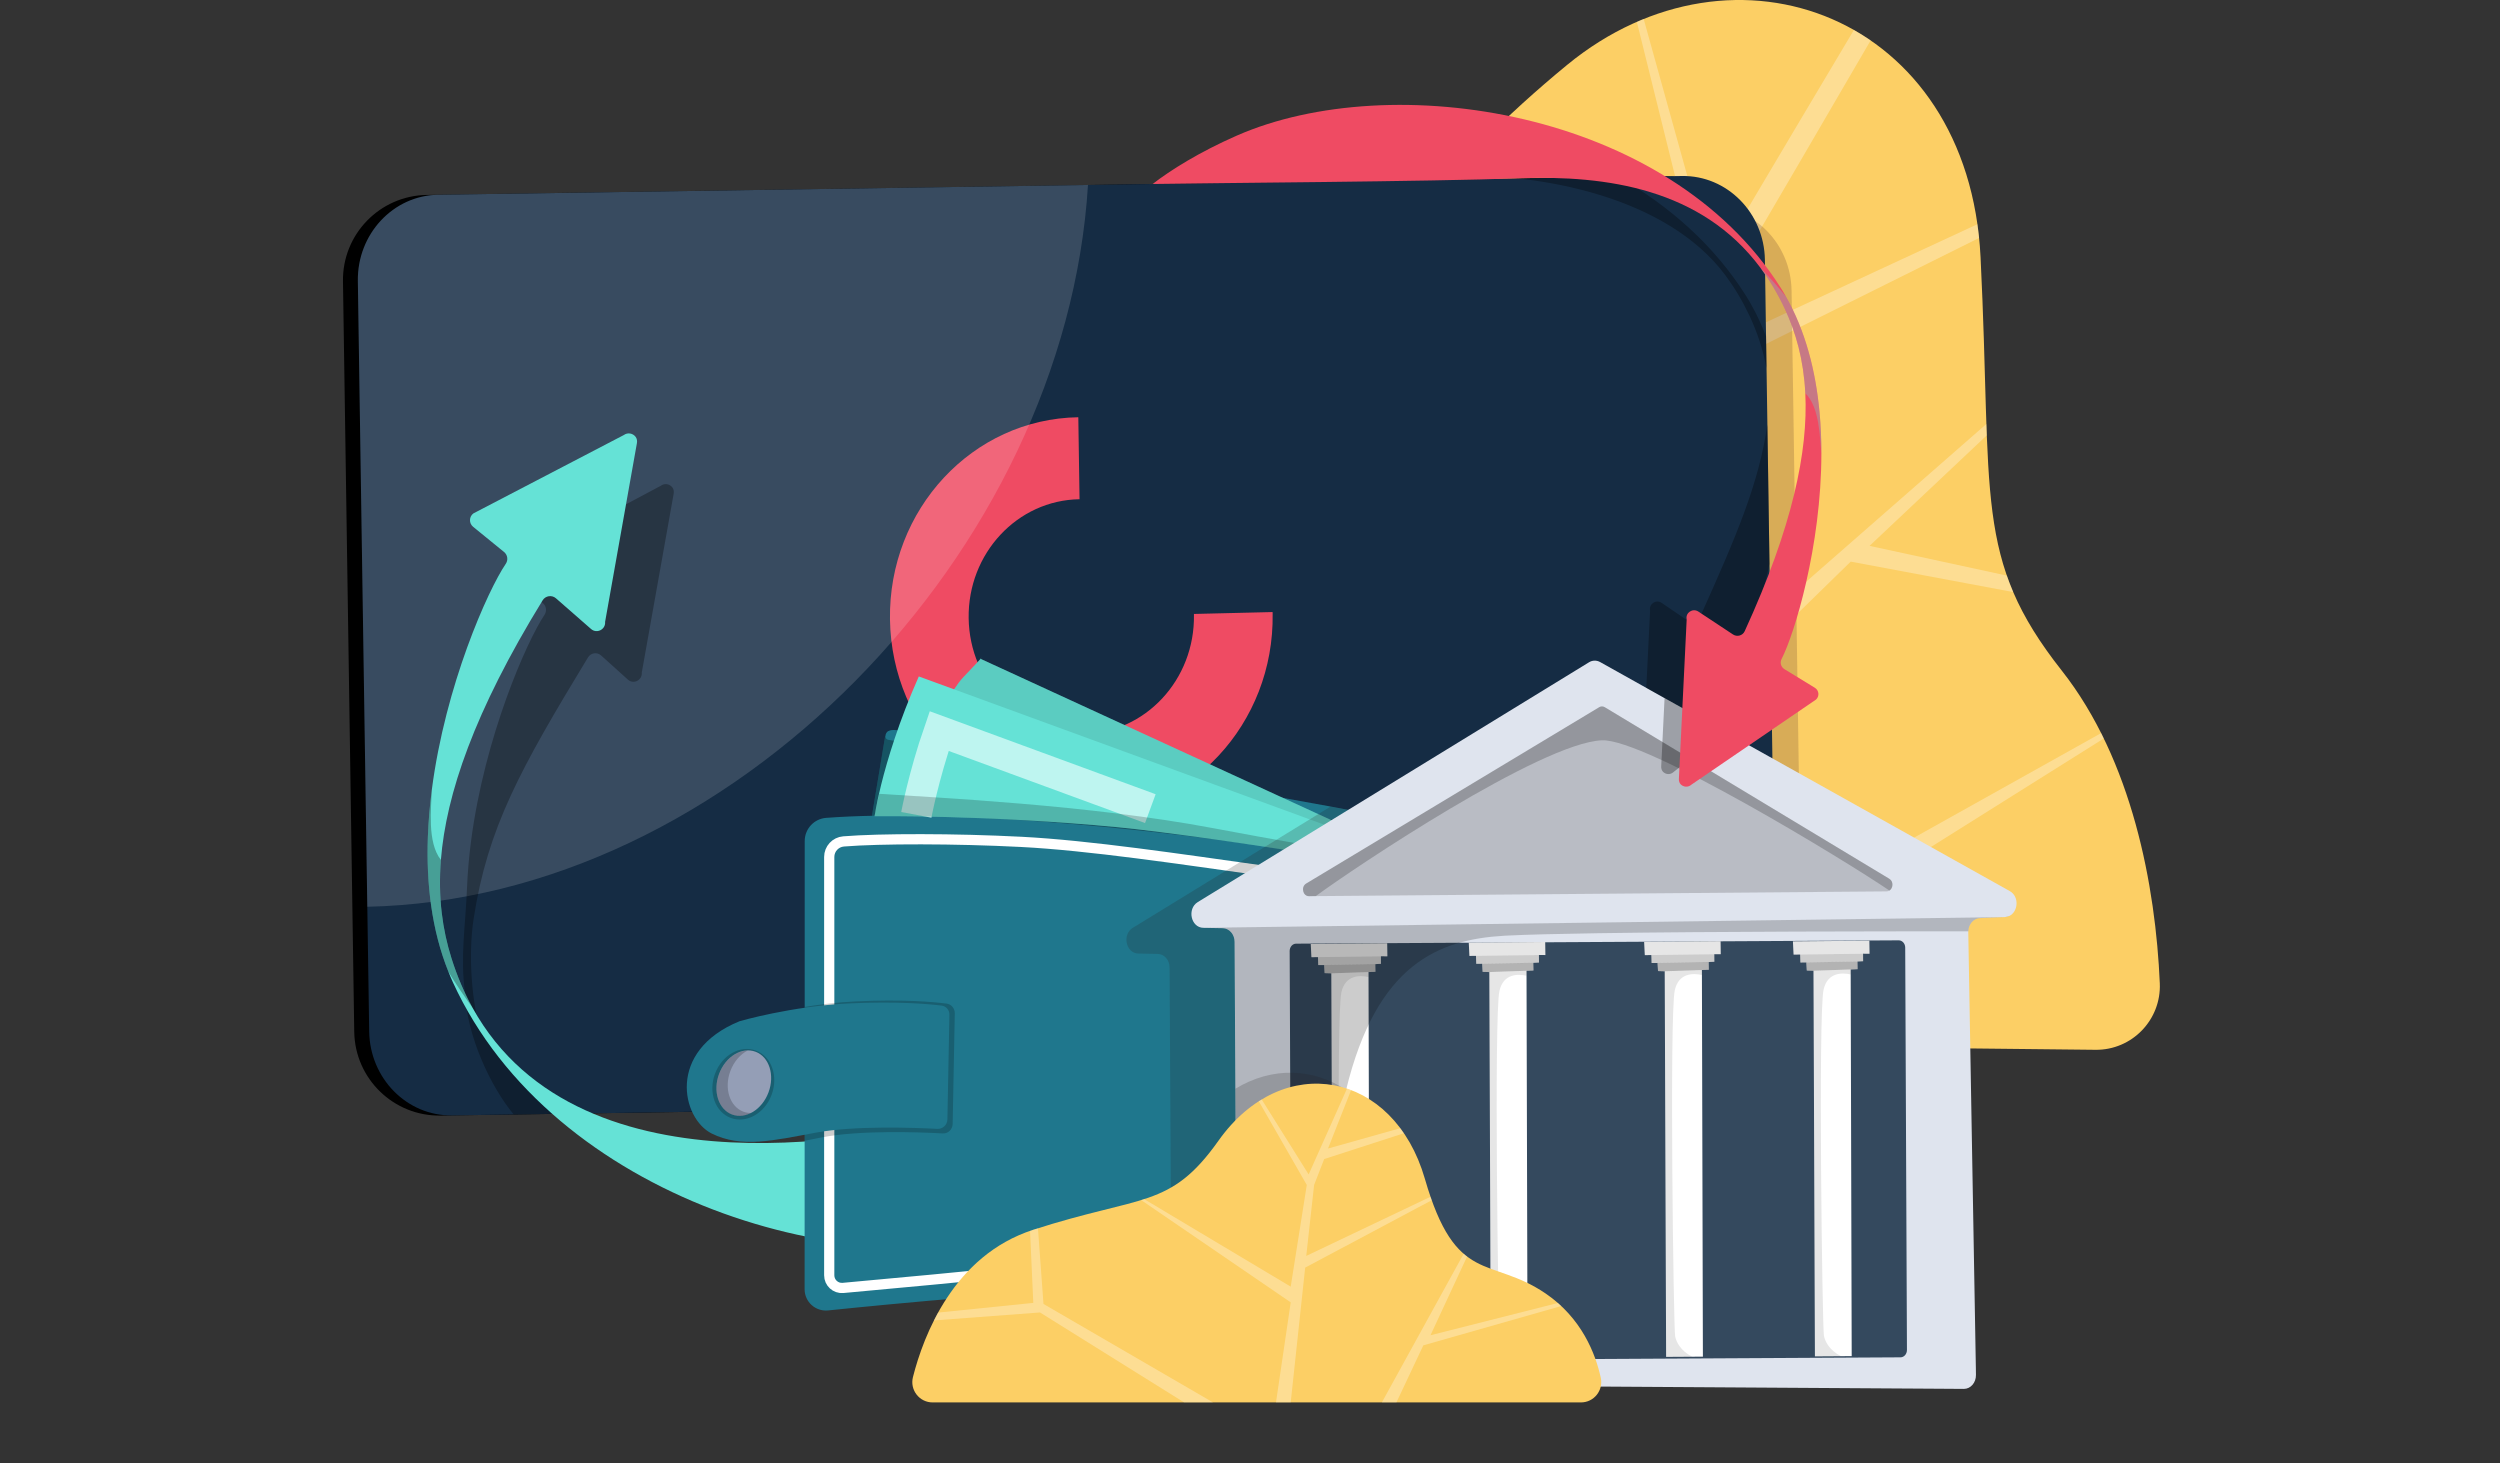 <svg width="328" height="192" viewBox="0 0 328 192" fill="none" xmlns="http://www.w3.org/2000/svg">
<rect x="0" y="0" width="328" height="192" fill="#333333" stroke="none"/>
<g clip-path="url(#clip0_18150_228867)">
<path d="M274.922 137.734L237.907 137.329L80.586 135.605C80.586 135.605 99.301 68.259 138.678 54.922C163.155 46.631 174.598 37.661 185.02 27.735C191.365 21.695 197.332 15.305 205.63 8.496C227.568 -9.496 258.282 2.097 259.85 33.75C261.415 65.403 258.908 73.27 270.504 87.983C279.75 99.717 282.818 116.279 283.366 129.009C283.571 133.802 279.72 137.788 274.922 137.734Z" fill="#FCCF65"/>
<path opacity="0.3" d="M276.018 96.885L213.133 136.364L206.551 76.507L223.291 37.332L214.755 2.87C215.052 2.738 215.351 2.611 215.651 2.492L224.721 35.122C224.721 35.122 233.119 20.892 243.231 3.933C243.982 4.354 244.713 4.813 245.426 5.304C232.623 27.328 220.886 47.296 220.886 47.296L259.437 29.417C259.524 30.008 259.596 30.607 259.656 31.217L218.398 51.746L210.442 82.228L220.846 90.432L260.614 55.627C260.63 56.132 260.649 56.628 260.668 57.114L245.283 71.619L263.299 75.519C263.55 76.245 263.828 76.963 264.133 77.678L242.813 73.684L218.398 97.513L216.66 129.156L275.67 96.183C275.789 96.415 275.905 96.65 276.018 96.885Z" fill="white"/>
<path opacity="0.2" d="M236.526 137.326L79.205 135.602C79.205 135.602 97.921 68.256 137.297 54.919C161.774 46.629 173.217 37.658 183.639 27.732L215.851 27.247L224.168 27.122C230.087 27.031 234.96 31.958 235.052 38.122L235.12 42.532L235.176 46.431L235.203 48.172L235.268 52.382L235.379 59.731L235.438 63.744L235.654 77.993L235.716 82.057L235.875 92.725L235.902 94.571L235.913 95.216L235.948 97.621L236.537 136.584C236.542 136.833 236.537 137.081 236.526 137.326Z" fill="#4A1F20"/>
<path d="M218.269 23.139L55.996 25.575C49.829 25.667 44.905 30.741 44.998 36.908L46.476 135.367C46.568 141.534 51.642 146.458 57.809 146.366L220.083 143.93C226.249 143.837 231.174 138.763 231.081 132.596L229.603 34.137C229.51 27.97 224.436 23.046 218.269 23.139Z" fill="black"/>
<path d="M233.039 132.553C233.05 133.106 233.02 133.651 232.953 134.186C232.497 137.818 230.362 140.911 227.375 142.568C225.917 143.38 224.26 143.852 222.496 143.879L73.954 146.119L67.404 146.219L59.319 146.341C53.403 146.43 48.529 141.502 48.438 135.338L46.95 36.876C46.859 30.712 51.581 25.641 57.497 25.552L147.893 24.189L212.354 23.215L220.671 23.091C226.589 22.999 231.463 27.927 231.555 34.091L231.623 38.501L231.679 42.4L231.706 44.141L231.771 48.351L231.882 55.7L231.941 59.712L232.157 73.962L232.219 78.026L232.378 88.694L232.405 90.54L232.416 91.185L232.451 93.589L233.039 132.553Z" fill="#152C44"/>
<path d="M166.963 80.302L156.646 80.55V80.677C156.776 89.183 150.264 96.178 142.1 96.299C133.937 96.424 127.217 89.628 127.087 81.122C126.958 72.616 133.47 65.621 141.636 65.499L141.474 54.742C127.608 54.953 116.549 66.83 116.765 81.276C116.981 95.722 128.396 107.262 142.262 107.054C156.128 106.846 167.187 94.966 166.971 80.52C166.971 80.447 166.971 80.374 166.963 80.302Z" fill="#EF4B63"/>
<path opacity="0.15" d="M142.744 24.266C139.767 72.456 95.921 117.97 48.189 118.966L46.95 36.879C46.859 30.713 51.579 25.642 57.497 25.553L142.744 24.266Z" fill="white"/>
<path opacity="0.3" d="M88.383 64.793L84.203 88.234C84.287 89.233 83.129 89.832 82.392 89.176L78.854 85.989C78.325 85.519 77.505 85.651 77.138 86.264C68.264 100.894 63.984 108.571 62.141 120.535C61.385 125.473 61.931 131.659 63.069 135.372C63.078 135.399 70.359 142.572 73.953 146.121L67.403 146.221C64.405 142.634 61.242 135.904 61.018 130.304C60.355 125.538 61.081 121.487 61.269 116.535C61.353 114.465 61.534 112.401 61.801 110.363C63.593 96.608 69.125 84.118 71.435 80.67C71.773 80.173 71.676 79.501 71.219 79.126L67.244 75.831C66.691 75.375 66.713 74.508 67.29 74.071L86.694 63.735C87.209 63.349 87.889 63.5 88.227 63.967C88.397 64.202 88.434 64.504 88.383 64.793Z" fill="black"/>
<path d="M62.113 67.356L81.835 57.082C82.364 56.696 83.052 56.85 83.398 57.319C83.57 57.554 83.614 57.859 83.562 58.145L79.39 81.589C79.477 82.587 78.3 83.184 77.547 82.525L72.94 78.496C72.401 78.026 71.567 78.153 71.192 78.763C62.21 93.374 58.529 104.239 57.846 112.818C57.45 117.8 58.062 122.007 59.234 125.726C59.981 128.095 60.907 130.249 61.986 132.2C76.322 158.132 117.509 148.495 123.538 146.921C124 146.8 124.488 146.943 124.815 147.289L136.093 159.211C136.754 159.91 136.457 161.057 135.542 161.357C112.023 169.11 72.422 157.317 59.406 128.848C59.201 128.398 59.004 127.939 58.826 127.48C56.621 121.996 55.917 115.897 56.133 109.822C56.208 107.753 56.386 105.688 56.651 103.651C58.429 89.893 64.018 77.414 66.358 73.97C66.698 73.474 66.598 72.802 66.134 72.424L62.073 69.115C61.509 68.654 61.528 67.787 62.116 67.353L62.113 67.356Z" fill="#65E2D6"/>
<path opacity="0.3" d="M56.65 103.652C56.593 105.944 56.008 110.51 57.843 112.814C57.446 117.796 58.059 122.003 59.23 125.722C59.977 128.092 60.903 130.245 61.982 132.196C60.922 130.728 59.778 129.071 58.822 127.482C56.617 121.998 55.913 115.899 56.129 109.824C56.205 107.754 56.383 105.69 56.647 103.652H56.65Z" fill="black"/>
<path d="M116.134 96.578L112.799 116.667L194.046 120.267L196.925 112.878L196.942 112.036L186.611 108.819" fill="#1F778D"/>
<path opacity="0.3" d="M116.134 96.578L112.799 116.667L194.046 120.267L196.925 112.878L196.942 112.036L186.611 108.819" fill="black"/>
<path d="M195.356 171.457C189.74 175.848 185.416 170.367 170.304 168.788C167.91 168.539 165.252 168.386 162.272 168.386C162.013 168.386 161.751 168.386 161.487 168.388C159.018 168.399 156.394 168.459 153.68 168.55C136.729 169.139 116.297 171.136 108.652 171.929C106.997 172.099 105.564 170.806 105.564 169.147C105.564 165.193 105.567 157.899 105.57 149.673C105.57 143.995 105.573 137.874 105.575 132.11C105.575 122.859 105.578 114.514 105.578 110.347C105.578 108.755 106.803 107.422 108.393 107.303C124.528 106.108 149.41 108.615 166.058 111.041C170.447 111.681 174.263 112.315 177.196 112.873C180.305 113.467 183.095 113.853 185.519 114.08C198.081 115.235 200.764 111.945 186.674 109.527C186.288 109.465 185.883 109.397 185.468 109.333C182.081 108.801 177.55 108.037 172.411 107.147C152.328 103.668 122.974 98.244 116.527 97.059C116.095 96.978 116.081 96.425 116.351 96.079C116.737 95.591 117.927 95.834 117.927 95.834C117.927 95.834 124.963 97.634 133.491 99.061C138.437 99.893 158.273 102.775 174.578 105.816C179.112 106.661 183.371 107.519 186.96 108.348C192.714 109.678 196.748 110.936 197.436 111.95C197.909 112.644 198.222 115.696 198.392 120.079C199.012 136.023 197.741 169.595 195.356 171.457Z" fill="#1F778D"/>
<path d="M128.652 86.438L128.619 86.425C128.619 86.425 128.927 86.128 128.652 86.438Z" fill="#65E2D6"/>
<path d="M186.939 113.244C186.512 113.165 174.606 110.888 161.136 107.876C153.664 106.211 145.711 104.319 138.975 102.452C135.107 101.38 131.64 100.317 128.895 99.305C128.096 99.016 127.359 98.727 126.693 98.444C126.245 98.255 125.829 98.069 125.446 97.885C123.268 96.849 122.159 95.902 122.553 95.119C123.446 93.344 124.35 91.689 125.176 90.44C125.611 89.778 126.021 89.233 126.396 88.839C127.834 87.334 128.434 86.691 128.652 86.438L134.441 89.098L135.828 89.738L138.197 90.828L167.276 104.2L184.61 112.172L186.939 113.244Z" fill="#65E2D6"/>
<path opacity="0.1" d="M128.652 86.438L128.619 86.425C128.619 86.425 128.927 86.128 128.652 86.438Z" fill="black"/>
<path opacity="0.1" d="M186.939 113.244C186.512 113.165 174.606 110.888 161.136 107.876C153.664 106.211 145.711 104.319 138.975 102.452C135.107 101.38 131.64 100.317 128.895 99.305C128.096 99.016 127.359 98.727 126.693 98.444C126.245 98.255 125.829 98.069 125.446 97.885C123.268 96.849 122.159 95.902 122.553 95.119C123.446 93.344 124.35 91.689 125.176 90.44C125.611 89.778 126.021 89.233 126.396 88.839C127.834 87.334 128.434 86.691 128.652 86.438L134.441 89.098L135.828 89.738L138.197 90.828L167.276 104.2L184.61 112.172L186.939 113.244Z" fill="black"/>
<path d="M190.835 114.45C190.835 114.45 186.39 114.415 177.195 112.876C165.81 110.971 152.467 109.095 146.757 108.542C129.747 106.904 114.742 107.085 114.742 107.085C114.742 107.085 114.961 105.566 115.608 102.951C116.426 99.663 117.929 94.647 120.547 88.75L188.225 113.494L190.837 114.447L190.835 114.45Z" fill="#65E2D6"/>
<path d="M120.221 106.907C120.221 106.907 121.16 101.869 123.219 95.918L150.924 106.095" stroke="#BEF5F0" stroke-width="4.03" stroke-miterlimit="10"/>
<path d="M197.318 115.527C197.027 115.811 196.603 116.04 196.061 116.226" stroke="white" stroke-width="1.34" stroke-miterlimit="10" stroke-linecap="round"/>
<path d="M193.194 116.73C181.787 117.626 151.753 111.368 133.985 110.453C125.265 110.005 115.482 110.005 110.679 110.394C109.613 110.48 108.795 111.368 108.795 112.437V167.315C108.792 168.297 109.632 169.066 110.608 168.977C115.258 168.559 127.975 167.393 138.713 166.251C150.412 165.007 162.291 165.474 169.532 166.446" stroke="white" stroke-width="1.34" stroke-miterlimit="10" stroke-linecap="round"/>
<path d="M170.98 166.652C171.488 166.733 171.965 166.814 172.411 166.898" stroke="white" stroke-width="1.34" stroke-miterlimit="10" stroke-linecap="round"/>
<path opacity="0.2" d="M125.268 132.968L124.99 147.452C124.977 148.178 124.396 148.742 123.708 148.707C120.667 148.54 112.797 148.243 107.727 149.242C106.984 149.387 106.267 149.533 105.57 149.671C105.57 143.993 105.57 137.872 105.576 132.107C107.589 131.776 109.85 131.5 112.193 131.387C118.349 131.082 122.391 131.441 124.199 131.673C124.817 131.751 125.282 132.31 125.271 132.968H125.268Z" fill="black"/>
<path d="M97.017 133.989C97.017 133.989 103.81 131.997 111.482 131.646C117.689 131.36 121.751 131.714 123.538 131.935C124.134 132.008 124.574 132.523 124.563 133.122L124.299 146.872C124.285 147.585 123.683 148.146 122.974 148.108C119.902 147.946 112.082 147.666 107.038 148.602C101.5 149.63 97.26 150.661 93.366 148.713C89.472 146.764 87.394 137.923 97.02 133.989H97.017Z" fill="#1F778D"/>
<path opacity="0.2" d="M190.835 114.449C190.835 114.449 186.39 114.414 177.196 112.876C165.81 110.971 152.468 109.095 146.757 108.542C129.747 106.904 114.742 107.085 114.742 107.085C114.742 107.085 114.713 106.761 115.36 104.148C122.771 104.658 142.857 105.581 159.093 108.642C176.362 111.891 184.245 112.987 188.225 113.497L190.838 114.449H190.835Z" fill="black"/>
<path opacity="0.2" d="M195.352 171.459C188.848 176.544 184.08 168.388 162.269 168.388C162.013 168.388 161.751 168.388 161.486 168.391C173.752 153.608 181.74 128.321 185.516 114.08C186.349 113.985 195.039 114.903 196.294 112.96C195.957 111.081 188.487 109.999 186.673 109.53C186.776 109.117 186.87 108.725 186.957 108.348C192.71 109.678 196.748 110.933 197.433 111.948C199.619 115.175 198.394 169.079 195.352 171.457V171.459Z" fill="black"/>
<path opacity="0.2" d="M101.236 143.636C102.146 141.195 101.221 138.596 99.171 137.832C97.121 137.068 94.721 138.427 93.811 140.869C92.902 143.31 93.826 145.908 95.876 146.673C97.927 147.437 100.326 146.077 101.236 143.636Z" fill="black"/>
<path d="M100.83 143.316C101.678 141.039 100.913 138.653 99.121 137.985C97.33 137.317 95.189 138.621 94.341 140.898C93.493 143.174 94.257 145.561 96.049 146.229C97.841 146.897 99.981 145.592 100.83 143.316Z" fill="#949EB6"/>
<path opacity="0.2" d="M97.532 145.851C97.864 145.973 98.207 146.032 98.552 146.024C97.751 146.445 96.863 146.55 96.048 146.245C94.258 145.576 93.492 143.188 94.339 140.913C95.033 139.061 96.579 137.85 98.099 137.828C97.133 138.325 96.285 139.277 95.824 140.519C94.974 142.796 95.737 145.182 97.532 145.851Z" fill="black"/>
<path opacity="0.2" d="M195.356 171.457C189.74 175.848 185.417 170.367 170.304 168.788C167.91 168.54 165.252 168.386 162.273 168.386C162.014 168.386 161.752 168.386 161.487 168.388C159.018 168.399 156.395 168.459 153.68 168.55L153.596 153.241L153.515 138.978L153.453 126.939C153.451 125.96 152.757 125.169 151.893 125.155L149.349 125.107C147.716 125.074 147.187 122.608 148.62 121.731L166.059 111.041L172.412 107.147L174.579 105.816C179.113 106.661 183.371 107.519 186.96 108.348C192.714 109.678 196.749 110.936 197.437 111.951C197.909 112.644 198.222 115.696 198.392 120.079C199.013 136.023 197.742 169.595 195.356 171.457Z" fill="#231F20"/>
<path d="M263.627 120.172C263.457 120.261 263.26 120.31 263.044 120.321L259.765 120.453C258.921 120.494 258.268 121.255 258.241 122.194C258.232 122.226 258.232 122.256 258.238 122.294L258.419 132.697L258.699 148.87L259.234 179.533L259.244 180.397C259.261 181.4 258.551 182.226 257.658 182.224L254.419 182.202L250.158 182.175H250.093L200.518 181.857L184.223 181.751L174.171 181.689L166.193 181.633L163.859 181.619C162.99 181.619 162.294 180.82 162.286 179.841L162.124 149.866L162.043 135.604L161.981 123.565C161.978 122.585 161.282 121.794 160.421 121.778L157.876 121.73C156.243 121.697 155.714 119.233 157.147 118.353L208.477 86.892C208.924 86.614 209.467 86.606 209.928 86.857L263.684 116.912C264.966 117.63 264.782 119.622 263.633 120.17L263.627 120.172Z" fill="#DFE4EE"/>
<path d="M249.349 178.082L170.28 178.519C169.813 178.519 169.43 178.093 169.43 177.564L169.203 124.774C169.203 124.243 169.578 123.811 170.045 123.808L249.114 123.371C249.581 123.371 249.964 123.797 249.964 124.326L250.191 177.116C250.191 177.647 249.816 178.079 249.349 178.082Z" fill="#34495E"/>
<path d="M179.683 178.263L178.274 178.272L174.858 178.293L174.671 127.706L174.658 127.703L173.792 127.674L173.732 126.654L173.735 126.613L173.322 126.618L172.952 126.621L172.92 125.574L172.747 125.577L172.059 125.585L172.04 125.218L171.973 123.85L181.998 123.758L182.023 125.453L182.02 125.469L181.537 125.466H181.353L181.175 125.461V125.469L181.178 126.154L181.183 126.451L180.56 126.486L180.444 126.494L180.436 126.605L180.455 127.496L179.548 127.536L179.551 128.189L179.683 178.263Z" fill="white"/>
<path opacity="0.1" d="M182.023 125.453L181.537 125.466H181.348L181.175 125.469L172.062 125.585L171.973 123.85L181.998 123.758L182.023 125.453Z" fill="black"/>
<path opacity="0.2" d="M180.444 126.494L173.735 126.613L172.952 126.621L172.92 125.574L181.175 125.469L181.183 126.451L180.444 126.494Z" fill="black"/>
<path opacity="0.3" d="M180.455 127.494L179.548 127.534L174.672 127.704L174.658 127.701L173.792 127.672L173.732 126.652L173.735 126.611L180.56 126.484L180.444 126.492L180.436 126.603L180.455 127.494Z" fill="black"/>
<path opacity="0.1" d="M178.274 178.271L174.855 178.292L174.672 127.705H174.658L179.546 127.535L179.551 128.188C178.48 127.945 176.515 127.859 175.994 130.18C175.274 133.424 175.827 174.614 176.04 175.604C176.196 176.344 176.742 177.483 178.274 178.271Z" fill="black"/>
<path d="M242.943 177.924L241.534 177.932L238.117 177.953L237.931 127.366L237.918 127.363L237.051 127.334L236.992 126.314L236.995 126.273L236.582 126.279L236.212 126.281L236.18 125.234L236.007 125.237L235.319 125.245L235.3 124.878L235.232 123.51L245.258 123.418L245.282 125.113L245.28 125.129L244.797 125.126H244.613L244.435 125.121V125.129L244.438 125.814L244.443 126.111L243.82 126.146L243.704 126.154L243.696 126.265L243.714 127.156L242.808 127.196L242.81 127.849L242.943 177.924Z" fill="white"/>
<path opacity="0.1" d="M245.282 125.113L244.797 125.126H244.608L244.435 125.129L235.321 125.245L235.232 123.51L245.258 123.418L245.282 125.113Z" fill="black"/>
<path opacity="0.2" d="M243.704 126.154L236.995 126.273L236.212 126.281L236.18 125.234L244.435 125.129L244.443 126.111L243.704 126.154Z" fill="black"/>
<path opacity="0.3" d="M243.715 127.154L242.808 127.194L237.931 127.364L237.918 127.362L237.052 127.332L236.992 126.312L236.995 126.271L243.82 126.145L243.704 126.153L243.696 126.263L243.715 127.154Z" fill="black"/>
<path opacity="0.1" d="M241.534 177.931L238.115 177.952L237.931 127.365H237.918L242.805 127.195L242.811 127.848C241.739 127.606 239.775 127.519 239.254 129.84C238.533 133.084 239.087 174.274 239.3 175.265C239.456 176.004 240.001 177.143 241.534 177.931Z" fill="black"/>
<path d="M200.413 178.095L199.005 178.104L195.588 178.125L195.402 127.538L195.388 127.535L194.522 127.506L194.463 126.486L194.465 126.445L194.052 126.45L193.683 126.453L193.65 125.406L193.48 125.409L192.789 125.417L192.771 125.05L192.703 123.682L202.729 123.59L202.753 125.285L202.75 125.301L202.267 125.298H202.084L201.906 125.293V125.301L201.911 125.986L201.914 126.283L201.29 126.318L201.174 126.326L201.166 126.437L201.188 127.328L200.278 127.368L200.281 128.021L200.413 178.095Z" fill="white"/>
<path opacity="0.1" d="M202.753 125.285L202.267 125.298H202.078L201.906 125.301L192.792 125.417L192.703 123.682L202.729 123.59L202.753 125.285Z" fill="black"/>
<path opacity="0.2" d="M201.174 126.326L194.465 126.445L193.683 126.453L193.65 125.406L201.906 125.301L201.914 126.283L201.174 126.326Z" fill="black"/>
<path opacity="0.3" d="M201.188 127.326L200.279 127.366L195.402 127.536L195.389 127.534L194.522 127.504L194.463 126.484L194.466 126.443L201.291 126.316L201.175 126.325L201.166 126.435L201.188 127.326Z" fill="black"/>
<path opacity="0.1" d="M199.005 178.103L195.586 178.124L195.402 127.537H195.389L200.276 127.367L200.281 128.02C199.21 127.777 197.245 127.691 196.725 130.012C196.004 133.256 196.557 174.446 196.77 175.436C196.927 176.176 197.472 177.315 199.005 178.103Z" fill="black"/>
<path d="M223.42 177.993L222.014 178.001L218.595 178.022L218.412 127.435L218.398 127.433L217.532 127.403L217.472 126.38V126.34L217.06 126.348H216.69L216.66 125.301L216.487 125.306L215.799 125.314L215.78 124.947L215.713 123.576L225.739 123.484L225.76 125.182L225.757 125.195L225.277 125.193H225.091L224.915 125.187L224.913 125.195L224.918 125.881L224.924 126.18L224.297 126.213L224.184 126.224L224.176 126.334L224.195 127.225L223.285 127.265L223.291 127.918L223.42 177.993Z" fill="white"/>
<path opacity="0.1" d="M225.76 125.182L225.277 125.193L225.088 125.195H224.913L215.799 125.311L215.713 123.576L225.739 123.484L225.76 125.182Z" fill="black"/>
<path opacity="0.2" d="M224.184 126.224L217.472 126.34L216.69 126.348L216.66 125.301L224.913 125.195L224.924 126.18L224.184 126.224Z" fill="black"/>
<path opacity="0.3" d="M224.195 127.223L223.286 127.263L218.412 127.433L218.398 127.431L217.532 127.401L217.473 126.378V126.338L224.298 126.211L224.184 126.222L224.176 126.332L224.195 127.223Z" fill="black"/>
<path opacity="0.1" d="M222.015 178.001L218.595 178.023L218.412 127.436H218.398L223.286 127.266L223.291 127.919C222.22 127.676 220.255 127.589 219.734 129.91C219.014 133.154 219.567 174.344 219.78 175.335C219.937 176.074 220.482 177.213 222.015 178.001Z" fill="black"/>
<path opacity="0.2" d="M247.891 116.84C247.783 116.91 247.659 116.946 247.51 116.951L172.632 117.572L171.739 117.582C170.927 117.588 170.646 116.357 171.369 115.923L209.815 92.787C210.042 92.647 210.317 92.652 210.546 92.787L247.875 115.294C248.463 115.645 248.388 116.535 247.894 116.848L247.891 116.84Z" fill="#231F20"/>
<path opacity="0.2" d="M263.629 120.176C263.459 120.265 263.259 120.313 263.043 120.324L263.629 120.176Z" fill="black"/>
<path opacity="0.2" d="M247.891 116.839C242.208 112.966 215.849 96.89 210.177 97.128C202.167 97.463 177.679 113.852 172.632 117.568L171.739 117.579C170.927 117.584 170.646 116.353 171.369 115.919L209.815 92.783C210.042 92.643 210.317 92.648 210.546 92.783L247.875 115.29C248.463 115.641 248.388 116.531 247.894 116.845L247.891 116.839Z" fill="black"/>
<path opacity="0.2" d="M263.045 120.324L259.766 120.456C258.924 120.497 258.269 121.255 258.244 122.194C247.665 122.186 224.799 122.203 209.579 122.44C204.478 122.518 200.236 122.621 197.602 122.756C197.51 122.761 197.413 122.767 197.321 122.772C188.799 123.274 180.643 126.41 176.603 143.007C174.485 151.694 173.497 164.07 174.174 181.69L166.197 181.636L163.863 181.622C162.994 181.622 162.297 180.821 162.289 179.844L162.106 146.148L162.087 142.842L162.028 131.448L162.006 127.943L161.984 123.565C161.984 123.549 161.984 123.53 161.982 123.514C161.957 122.561 161.272 121.795 160.425 121.782L157.877 121.73L165.86 121.622L171.999 121.541L193.932 121.247L207.941 121.061L263.048 120.324H263.045Z" fill="black"/>
<path opacity="0.3" d="M233.142 90.612L232.416 91.184L219.573 101.286C219.157 101.682 218.536 101.623 218.183 101.253C218.007 101.067 217.937 100.805 217.951 100.552L218.391 91.595L215.994 90.251L216.493 80.114C216.304 79.251 217.265 78.6 217.994 79.089L221.502 81.483C222.026 81.833 222.738 81.628 222.997 81.053C227.922 70.132 230.78 63.355 231.881 55.699L232.157 73.961C231.029 79.359 229.598 83.539 228.702 85.307C228.459 85.779 228.621 86.354 229.072 86.632L232.378 88.694L232.98 89.069C233.525 89.409 233.603 90.167 233.142 90.612Z" fill="black"/>
<path opacity="0.3" d="M190.566 23.091C178.448 23.533 212.352 23.215 212.352 23.215C219.045 27.031 224.879 32.177 229.03 38.738C229.265 39.11 229.494 39.488 229.705 39.868C230.482 41.234 231.143 42.664 231.705 44.141L231.769 48.35C231.292 45.781 230.514 43.509 229.546 41.45C228.609 39.461 227.54 37.682 226.358 36.098C218.64 25.746 201.908 22.678 190.566 23.091Z" fill="black"/>
<path d="M238.267 91.779L221.924 102.939C221.5 103.335 220.869 103.276 220.51 102.906C220.329 102.72 220.256 102.458 220.27 102.202L221.293 81.26C221.101 80.396 222.078 79.746 222.823 80.237L227.375 83.246C227.91 83.597 228.636 83.392 228.9 82.82C235.207 69.062 237.234 59.163 236.856 51.593C236.637 47.197 235.612 43.589 234.144 40.472C233.207 38.483 232.139 36.704 230.957 35.12C223.238 24.768 210.762 22.976 199.42 23.389C187.302 23.832 158.81 24.007 151.234 24.137C153.512 22.358 157.369 19.94 162.275 17.789C182.51 8.916 218.81 14.332 233.631 37.757C233.866 38.129 234.093 38.507 234.303 38.888C236.891 43.435 238.213 48.684 238.718 54.014C238.888 55.83 238.966 57.654 238.966 59.462C238.964 71.677 235.426 83.198 233.742 86.466C233.496 86.938 233.663 87.513 234.117 87.791L238.105 90.233C238.659 90.573 238.74 91.331 238.27 91.777L238.267 91.779Z" fill="#EF4B63"/>
<path opacity="0.3" d="M238.964 59.466C238.754 57.458 238.748 53.405 236.856 51.594C236.638 47.198 235.612 43.59 234.144 40.473C233.208 38.484 232.139 36.705 230.957 35.121C232.066 36.284 233.273 37.607 234.303 38.891C236.891 43.438 238.214 48.688 238.718 54.017C238.889 55.834 238.967 57.658 238.967 59.466H238.964Z" fill="#65E2D6"/>
<path opacity="0.2" d="M174.171 181.688L166.194 181.635L163.86 181.621C162.991 181.621 162.294 180.819 162.286 179.843L162.103 146.147L162.084 142.841C166.877 139.926 172.282 140.099 176.6 143.005C174.482 151.692 173.494 164.069 174.171 181.688Z" fill="#231F20"/>
<path d="M122.358 183.998C120.62 183.998 119.352 182.362 119.778 180.675C121.157 175.243 125.116 164.726 135.544 161.353C149.826 156.733 153.512 158.622 159.854 149.673C168.314 137.734 182.866 140.54 186.938 154.641C191.011 168.742 195.504 164.772 202.753 169.684C207.524 172.917 209.332 177.626 210.02 180.751C210.387 182.416 209.127 183.998 207.421 183.998H122.358Z" fill="#FCCF65"/>
<path opacity="0.3" d="M159.147 183.998H155.358L136.448 172.194L122.531 173.239C122.707 172.899 122.885 172.556 123.076 172.213L135.569 170.939L135.142 161.491C135.275 161.443 135.407 161.397 135.542 161.354C135.758 161.283 135.968 161.216 136.179 161.148L136.905 171.08L159.147 183.998Z" fill="white"/>
<path opacity="0.3" d="M169.34 183.999H167.41L169.342 170.87L149.723 157.452C149.855 157.412 149.987 157.369 150.117 157.326L169.342 168.809L171.45 155.466L165.154 144.488C165.281 144.407 165.408 144.326 165.534 144.25L171.695 154.087L176.723 142.828C176.904 142.887 177.085 142.952 177.263 143.02L174.235 150.687L183.721 148.018C183.883 148.231 184.039 148.452 184.196 148.679L173.733 152.068L172.411 155.466L171.38 164.777L187.683 157.015C187.737 157.169 187.791 157.32 187.842 157.469L171.239 166.31L169.34 183.999Z" fill="white"/>
<path opacity="0.3" d="M204.836 171.352L186.741 176.509L183.209 183.998H181.301L192.034 164.492C192.182 164.622 192.33 164.743 192.481 164.859L187.678 175.187L204.396 170.953C204.547 171.085 204.693 171.217 204.836 171.352Z" fill="white"/>
</g>
<defs>
<clipPath id="clip0_18150_228867">
<rect width="238.371" height="184" fill="white" transform="translate(45)"/>
</clipPath>
</defs>
</svg>
